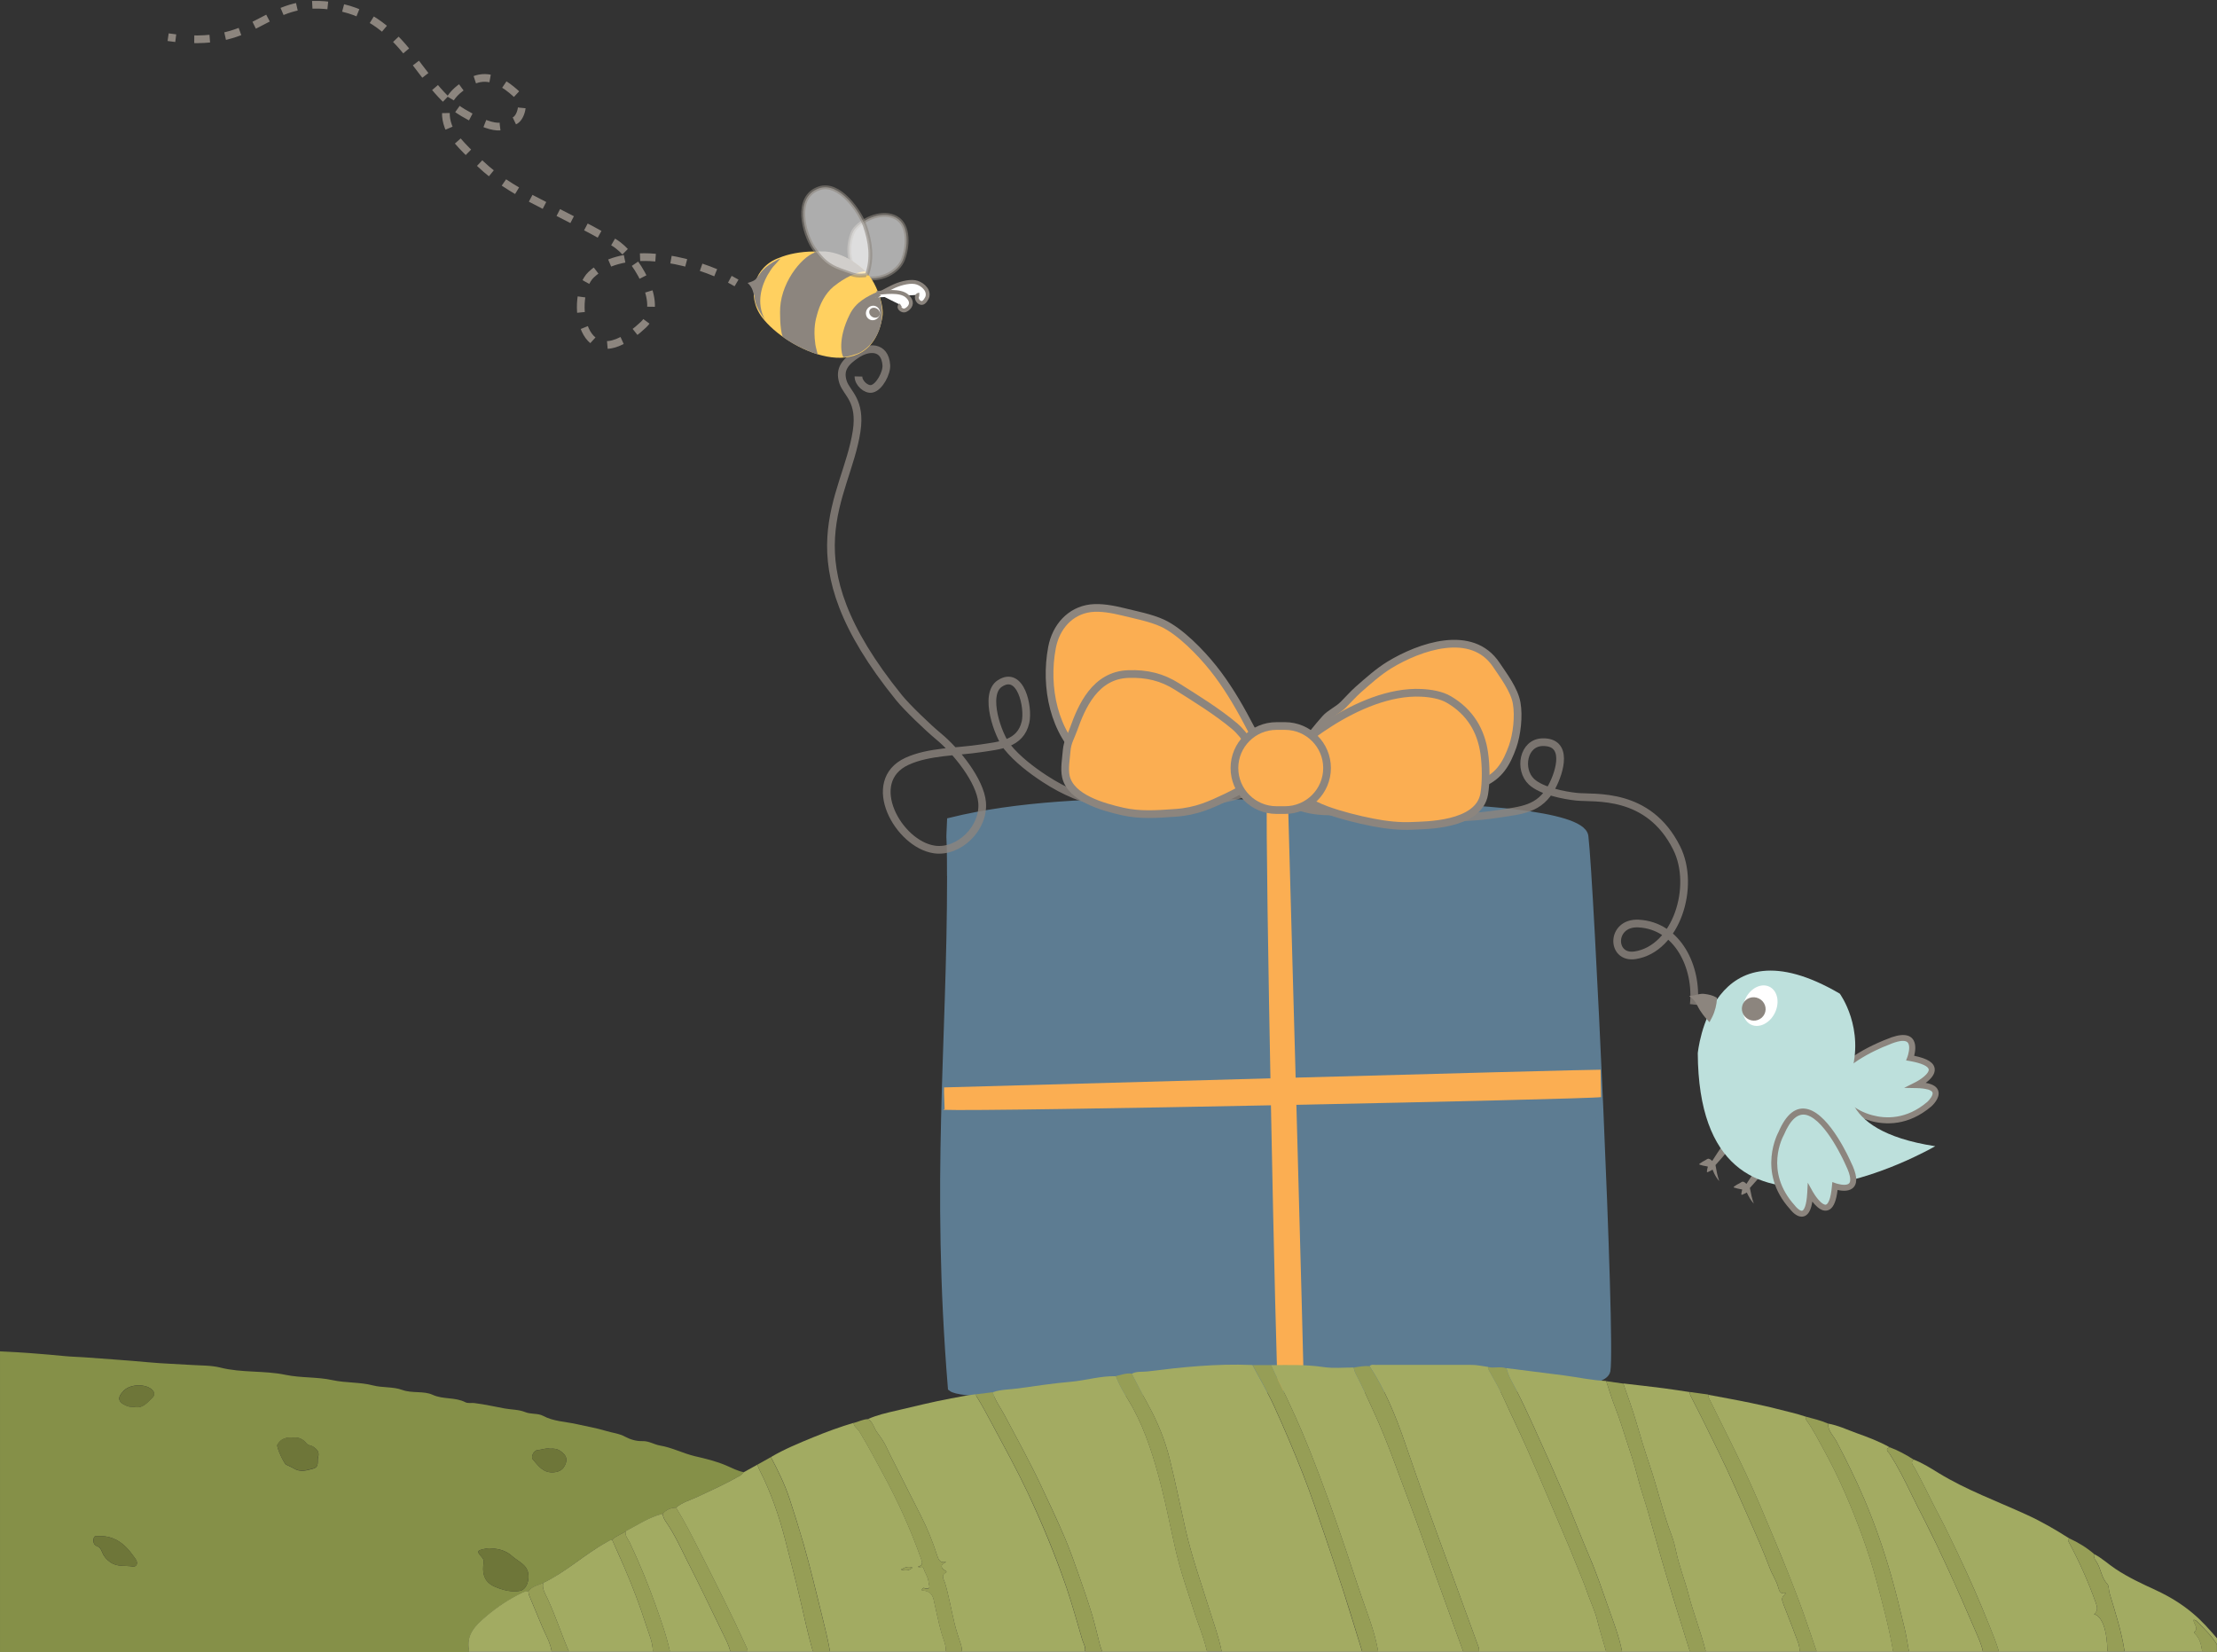 <?xml version="1.0" encoding="UTF-8"?> <svg xmlns="http://www.w3.org/2000/svg" id="uuid-918f8a3c-4772-41b1-bda7-74100fff26eb" viewBox="0 0 288 214.57"><rect x="0" y="0" width="288" height="214.57" fill="#333333" stroke="none"/><path d="m123.53,113.8c0,22.07-2.1,39.46.1,66.47,2,1.65,30.12.11,45.09.11h21.94c7.66,0,17.71-.34,18.04-2.31.65-3.88-2.14-63.46-2.86-69.41-.35-2.92-15.45-3.78-22.91-3.78-17.3,0-42.3-2.4-59.41,1.83-.18,3.86,0,0,0,7.09" style="fill:#5d7c92; stroke:#5d7c92; stroke-miterlimit:10;"></path><path d="m164.58,104.09c-.25,5.17,1.17,75.17,1.44,76.55l3.35-.05c.05-1.42-1.96-73.03-2.05-76.39-.56-.04-2.08.06-2.65.06" style="fill:#fbae52; stroke-width:0px;"></path><path d="m122.52,144.18c5.77.26,83.92-1.36,85.46-1.65l-.06-3.56c-1.59-.05-81.52,2.19-85.28,2.3-.04.6.07,2.21.07,2.82" style="fill:#fbae52; stroke-width:0px;"></path><path d="m165.39,100.65c-2.3,2.28-5.44,3.04-8.24,3.44-4.13.58-9.22,1.42-13.31.47-3.08-.71-5.48-1.66-8.13-3.39-1.7-1.11-3.56-2.53-4.87-4.15-1.16-1.43-3.12-6.82-.95-8.23,2.72-1.77,3.76,3.1,3.33,5.02-.66,2.91-3.44,3.04-5.83,3.41-3.07.47-6.72.38-9.56,1.68-5.66,2.6-1.15,10.79,3.56,11.46,3.19.45,6.49-2.78,6.19-6.12-.25-2.82-3.34-6.67-5.7-8.61-1.32-1.09-4.07-3.73-5.08-4.98-14.81-18.27-6.88-25.76-5.52-34.63.61-4.01-1.28-4.91-1.76-6.37-.57-1.74.38-2.68,1.73-3.59,1.55-1.05,3.71-1.16,3.89,1.38.07.99-.89,2.85-1.87,3.07-.75.17-1.77-.76-1.75-1.6" style="fill:none; opacity:.8; stroke:#8c857e; stroke-miterlimit:10;"></path><path d="m165.5,101.68c1.95.15,4.11,2,6.03,2.56,2.37.69,4.38,1.31,6.84,1.56,5.15.52,11.1.73,16.2-.06,3.01-.47,5.44-.54,7.04-3.55,1.05-1.97,2.18-5.85-1.23-5.77-2.53.06-3.11,3.57-1.43,5.14,1.29,1.2,4.22,1.78,5.89,1.95,2.29.24,9.3-.69,12.97,6.66,2.5,5.01-.05,13.1-5.39,13.93-3.18.5-3.2-4.3.43-4.12,5.14.27,7.69,5.74,7.18,10.52" style="fill:none; opacity:.8; stroke:#8c857e; stroke-miterlimit:10;"></path><path d="m166.14,103.16c-.03-.61-.52-1.17-.76-1.71-.31-.72-.5-1.59-.78-2.39-.63-1.79-1.65-3.53-2.56-5.26-1.25-2.39-2.79-4.94-4.46-7.02-1.58-1.98-4.26-4.76-6.58-5.83-1.53-.7-3.51-1.07-5.15-1.48-1.27-.31-2.85-.61-4.17-.45-2.66.33-4.51,2.41-5.02,5.11-.97,5.14.24,11.13,4.23,14.47,4.03,3.38,9.37,4.39,14.37,4.45,1.99.02,3.95-.07,5.86-.46,2.01-.41,3.81-.45,5.22-2.06,2.02-2.3,3.86-4.95,5.82-7.15.63-.72,1.63-1.12,2.35-1.84.65-.65,1.24-1.33,1.91-1.93,1.31-1.15,2.64-2.35,4.1-3.24,3.89-2.36,10.68-4.77,13.86,0,.94,1.41,2.33,3.22,2.64,4.95.31,1.72.03,4.1-.52,5.67-.78,2.2-1.74,3.79-3.83,4.71-2.65,1.17-5.53,1.7-8.37,2.03-6.1.72-14.82,4.28-19.46-1.83" style="fill:#fbae52; stroke:#8c857e; stroke-miterlimit:10;"></path><path d="m166.03,101.85c.1-.91-1.33-2.23-2.02-2.97-1.33-1.44-2.13-3.28-3.65-4.56-2.23-1.87-4.97-3.56-7.48-5.14-1.92-1.21-3.9-1.7-6.31-1.61-4.3.14-6.07,4.23-7.11,7.17-.35.98-.8,1.67-.89,2.73-.08,1.04-.34,2.41-.1,3.44.64,2.75,4.73,3.92,7.4,4.52,2.22.5,4.42.34,6.84.17,2.73-.19,4.55-1.05,6.62-2.03,1.4-.66,2.83-1.5,4.13-2.28,1.15-.69,2.17-1.04,2.89-2.12.95-1.42,10.07-9.56,18.29-9.16,1.23.06,2.58.28,3.58.87,2.78,1.63,4.18,4.08,4.59,6.96.23,1.58.26,3.72,0,5.3-.69,4.17-7.84,4.07-9.31,4.15-1.69.09-3.49-.12-5.13-.44-1.96-.38-4.17-.94-6-1.6-2.16-.78-5.74-2.75-7-4.59" style="fill:#fbae52; stroke:#8c857e; stroke-miterlimit:10;"></path><path d="m172.39,99.78c0,3.02-2.45,5.46-5.46,5.46h-1.11c-3.02,0-5.46-2.45-5.46-5.46h0c0-3.02,2.45-5.46,5.46-5.46h1.11c3.02,0,5.46,2.45,5.46,5.46h0Z" style="fill:#fbae52; stroke:#8c857e; stroke-miterlimit:10;"></path><path d="m226.45,153.52c.13.04.27.12.42.29.92-1.45,1.92-2.83,2.99-4.17,1.13-1.41,2.32-2.77,3.69-4-.83,1.64-1.83,3.14-2.89,4.6-1.04,1.42-2.14,2.79-3.34,4.09.13.68.26,1.37.51,2.04-.39-.42-.67-.93-.91-1.45-.2.11-.4.22-.64.31l-.08-.06c.02-.22.07-.43.12-.63-.05-.02-.11-.04-.16-.04-.31-.05-.61-.13-.93-.23v-.1c.26-.19.53-.35.81-.48.14-.07.27-.22.42-.16Z" style="fill:#8c857e; stroke-width:0px;"></path><path d="m221.56,150.71c.14-.07.27-.22.43-.17.13.04.27.11.43.29.94-1.5,1.96-2.93,3.06-4.31,1.16-1.45,2.37-2.87,3.76-4.15-.85,1.69-1.88,3.24-2.97,4.75-1.06,1.47-2.19,2.89-3.42,4.24.12.69.24,1.4.49,2.08-.27-.29-.48-.64-.66-1-.08-.16-.14-.33-.21-.49-.2.12-.42.24-.66.34l-.08-.06c.02-.24.07-.45.13-.67-.05-.02-.1-.03-.15-.04-.31-.04-.62-.12-.94-.22l-.02-.1c.27-.19.55-.36.83-.5Z" style="fill:#8c857e; stroke-width:0px;"></path><path d="m240.98,144.33s4.78,3.25,9.66-.9c0,0,2.67-2.39-1.69-2.47,0,0,4.98-2.49-.79-3.51,0,0,1.56-4.04-2.95-2.08,0,0-12.34,4.61-4.23,8.95Z" style="fill:#bde0dc; stroke-width:0px;"></path><path d="m242.98,145.62c1.96.54,4.92.66,7.92-1.89.12-.11,1.13-1.04.91-1.94-.13-.57-.67-.94-1.65-1.11.61-.45,1.24-1.1,1.17-1.81-.08-.8-.88-1.34-2.67-1.71.13-.5.27-1.32-.04-1.94-.46-.92-1.66-1.02-3.56-.2-.27.1-6.99,2.65-7.22,5.94-.09,1.36.9,2.61,2.96,3.71,0,0,.84.57,2.18.94Zm7.41-4.1c.27.08.61.21.66.44.08.36-.42.95-.67,1.18-2.72,2.32-5.42,2.22-7.2,1.73-1.21-.33-1.98-.85-1.99-.86-1.8-.97-2.65-1.97-2.59-3,.16-2.32,4.91-4.59,6.73-5.27,1.26-.55,1.89-.56,2.2-.47.18.05.3.14.38.3.25.5-.02,1.45-.13,1.75l-.17.44.47.08c1.57.28,2.43.69,2.47,1.11.05.51-1.03,1.3-1.78,1.67l-1.41.71,1.58.03c.6.01,1.09.07,1.45.17Z" style="fill:#8c857e; stroke-width:0px;"></path><path d="m251.41,148.9s-30.69,17.9-30.86-12.07c0,0,1.63-17.59,18.45-7.74,0,0,3.32,4.51,1.42,10.53,0,0-2.78,7.18,10.99,9.29Z" style="fill:#bde0dc; stroke-width:0px;"></path><path d="m219.9,129.34c.52-.09,1.04-.31,1.55-.21.51.06,1.02.17,1.53.46l.05.03v.05c0,.45-.07.86-.17,1.26-.11.4-.23.78-.41,1.14l-.38.73-.54-.6c-.17-.19-.32-.41-.47-.62-.15-.21-.3-.42-.42-.66-.24-.47-.47-.95-.89-1.27l-.31-.24.45-.08Z" style="fill:#8c857e; stroke-width:0px;"></path><path d="m226.74,129.74c-.65,1.36-.32,2.88.74,3.38,1.06.5,2.45-.2,3.1-1.56.65-1.37.32-2.88-.74-3.38-1.06-.5-2.45.2-3.1,1.56Z" style="fill:#fff; stroke-width:0px;"></path><path d="m226.42,130.41c-.36.76-.02,1.66.75,2.03.77.37,1.69.05,2.05-.71.36-.75.02-1.66-.75-2.02-.77-.37-1.69-.05-2.05.7Z" style="fill:#8c857e; stroke-width:0px;"></path><path d="m231.4,147.23s-2.82,4.9,1.43,9.59c0,0,2.07,2.84,2.32-1.83,0,0,2.71,4.84,3.22-.9,0,0,3.89,1.41,1.72-2.97,0,0-5.25-12.03-8.69-3.89Z" style="fill:#bde0dc; stroke-width:0px;"></path><path d="m233.76,158.02c.32.09.62.04.88-.15.39-.28.65-.85.79-1.77.37.48.88.99,1.4,1.14.32.09.63.04.9-.14.5-.35.82-1.15.98-2.51.64.15,1.6.23,2.12-.39.51-.62.38-1.68-.4-3.25-.1-.23-2.66-6.04-5.53-6.84-1.55-.43-2.85.57-3.87,2.97,0,0-2.89,5.16,1.5,10,.03.05.57.76,1.21.94Zm1.08-4.39l-.07,1.34c-.1,1.75-.44,2.17-.58,2.28-.05.03-.11.06-.22.03-.33-.09-.71-.53-.82-.68-4.03-4.44-1.52-8.97-1.41-9.17.86-2.03,1.85-2.87,2.96-2.57,2.51.7,5.01,6.36,5.03,6.42.85,1.71.63,2.27.5,2.43-.25.3-.95.24-1.53.08-.12-.03-.19-.06-.2-.06l-.47-.17-.05.5c-.16,1.85-.54,2.29-.7,2.4-.05.04-.12.07-.25.03-.52-.14-1.23-1.12-1.55-1.69l-.65-1.17Z" style="fill:#8c857e; stroke-width:0px;"></path><g id="uuid-5fdb2d44-31b5-4728-b9ea-d51910be0f0e"><path d="m111.91,36.06c.29-.24-1.61-.68-1.58-3.7,0-.69.26-2.04.7-2.58,1.15-1.4,3.69-2.47,5.42-1.47,1.72.99,1.49,3.81.85,5.43-.61,1.54-2.76,2.88-5.39,2.31" style="fill:#fff; opacity:.6; stroke:#8c857e; stroke-miterlimit:10; stroke-width:.5px;"></path><path d="m101.21,33.5c2.34-1,6.52-1.26,9.02.18,1.26.72,2.24,1.41,3.02,2.62.74,1.14,1.62,3.43,1.38,4.85-1.59,9.44-12.45,4.32-15.64.07-2.1-2.8-1.01-6.59,2.22-7.72" style="fill:#ffd060; stroke-width:0px;"></path><path d="m112.41,35.25c-1.73.13-3.62,1.56-4.14,1.99-1.1.92-1.79,2.32-2.14,3.68-.12.45-.52,1.65-.21,3.82.06.42.21.87.3,1.28-.47-.06-3.13-1.14-4.55-2.28-.38-1.03-.35-3.3-.32-3.79.24-3.64,3.15-6.97,4.83-7.23,2.85-.45,5.74,1.95,6.23,2.53" style="fill:#8c857e; stroke-width:0px;"></path><path d="m112.6,35.76c.81-2.2.46-4.38-.23-6.39-.63-1.85-3.34-5.82-5.97-4.9-3.31,1.15-1.92,5.95-.71,7.75,1.71,2.55,2.89,2.62,4.92,3.4.93.34,1.89.08,2,.14" style="fill:#fff; opacity:.6; stroke:#8c857e; stroke-miterlimit:10; stroke-width:.5px;"></path><path d="m113.96,37.92c-1.31.6-2.76,1.29-3.57,2.92-1.62,3.25-1.05,5.31-.83,5.55.07.07,1.7-.3,2.29-.66,3.22-1.96,3.15-6.01,2.11-7.81" style="fill:#8c857e; stroke-width:0px;"></path><path d="m114.18,41.12c-.27.45-.83.62-1.26.36-.43-.25-.56-.82-.3-1.28.27-.45.83-.62,1.26-.36.43.25.56.82.3,1.28Z" style="fill:#fff; stroke-width:0px;"></path><path d="m114.24,41c-.17.29-.59.37-.94.16-.34-.2-.48-.6-.31-.9.17-.29.59-.37.93-.16.34.2.48.6.31.9Z" style="fill:#8c857e; stroke-width:0px;"></path><path d="m113.73,38.66c.48-.55,1.48-1.01,2.13-1.34.85-.43,2.1-.81,3-.67.72.11,1.82.86,1.63,1.83-.06.31-.44.9-.75.88-.7-.05-.86-1.1-.32-1.07" style="fill:#fff; stroke:#8c857e; stroke-miterlimit:10; stroke-width:.5px;"></path><path d="m113.88,38.07c1.02-.09,3.03-.41,3.94.38.55.47.71,1.07.21,1.57-.24.23-.53.41-.85.26-.28-.13-.48-.44-.19-.66" style="fill:#fff; stroke:#8c857e; stroke-miterlimit:10; stroke-width:.5px;"></path><path d="m99.68,35.79c-.65,1.18-1.54,3.51-.3,5.74.52.72-.97-1.17-1.24-2.23-.11-.42-.52-2.12.59-3.75.85-1.25,2.71-2.02,2.65-1.95-.82.97-.94.88-1.7,2.19" style="fill:#8c857e; stroke-width:0px;"></path><path d="m98.52,35.79c-.34.69-.8.77-1.4.97.65.55.76,1.32.83,1.62.27-.37.57-2.27.64-2.7" style="fill:#8c857e; stroke-width:0px;"></path><path d="m95.68,36.76c-.27-.16-.57-.32-.87-.48" style="fill:none; stroke:#8c857e; stroke-miterlimit:10;"></path><path d="m92.97,35.43c-5.04-2.1-12.36-3.35-16.18.26-2.85,2.7-1.45,14.27,6.82,6.47,2.85-2.69-1.24-9.12-3.84-10.65-3.57-2.1-7.08-3.78-10.66-5.66-2.5-1.31-4.79-2.75-6.66-4.53-1.51-1.43-3.66-3.4-4.21-4.89-.94-2.57.28-4.4,2.78-5.77,1.66-.91,3.57-.89,6.42,1.89.75.73.25,2.86-.67,3.17-1.19.41-1.56,1.88-6.61-1.08-5.66-3.32-7.51-12.2-16.4-13.77-9.08-1.6-9.61,4.92-19.91,4.18" style="fill:none; stroke:#8c857e; stroke-dasharray:0 0 2.02 2.02; stroke-miterlimit:10;"></path><path d="m22.83,4.96c-.32-.04-.65-.08-.99-.13" style="fill:none; stroke:#8c857e; stroke-miterlimit:10;"></path></g><g id="uuid-c9ef2272-a37b-4292-8c5c-b22546356f41"><path d="m0,175.56c2.83.12,5.65.35,8.46.62.81.08,1.64.09,2.45.15,2.79.21,5.59.39,8.38.65,1.82.17,3.65.22,5.47.34,1.29.09,2.63.04,3.87.35,2.79.7,5.68.36,8.46.94,2.03.42,4.12.25,6.11.69,1.75.38,3.55.24,5.23.68,1.28.33,2.61.15,3.82.59,1.3.47,2.78.1,3.94.63,1.4.64,2.93.28,4.26.97.32.17.79.06,1.18.11,1.32.16,2.63.46,3.93.7.89.16,1.83.13,2.66.47.77.31,1.65.13,2.31.48,1.38.74,2.9.75,4.35,1.08,1.29.29,2.6.51,3.86.89.82.25,1.68.32,2.49.76.63.34,1.44.59,2.24.56.82-.03,1.51.45,2.29.58,1.55.26,2.96,1.01,4.51,1.38,1.39.32,2.81.66,4.12,1.23.74.32,1.44.7,2.24.85-.15.15-.28.33-.45.43-1.79,1.02-3.67,1.88-5.54,2.76-.95.45-2,.69-2.81,1.42-.7.01-1.29.26-1.75.8-1.75.42-3.22,1.45-4.8,2.26-.56.42-1.27.6-1.76,1.12-.28.02-.49.18-.72.31-2.87,1.57-5.27,3.88-8.24,5.29-.66.34-1.47.4-1.92,1.11-.36-.04-.67.11-.98.26-1.57.78-3.02,1.73-4.37,2.87-1.47,1.24-2.81,2.44-2.33,4.62,0,.03,0,.05,0,.08-.32,0-.64.02-.96.02-20,0-40,0-60,0v-39.04Zm63.88,25.6c-.47-.07-.9.05-1.34.16-.43.1-.54.27-.23.65.24.3.59.56.52,1.02-.39,2.52.98,3.08,2.63,3.56.67.19,1.44.25,2.11.12,1.05-.21,1.43-2.14.72-3.06-.48-.63-1.2-.94-1.76-1.45-.76-.69-1.67-.94-2.65-1Zm-25.8-14.39c-.87-.07-1.61.13-2.05.94-.14.27.84,2.42,1.14,2.57.33.17.68.3.99.49.84.52,1.67.27,2.52.03.86-.24.49-.98.65-1.5.19-.65-.13-1-.63-1.34-.29-.2-.66-.15-.9-.45-.43-.54-1.01-.83-1.71-.73Zm-24.82,12.79c-.11,0-.22-.02-.32,0-.28.05-.68-.17-.78.32-.08.43,0,.82.45.99.4.15.52.45.67.81.22.54.57.95,1.09,1.3.9.61,1.9.37,2.84.53.58.1.77-.49.38-1-.3-.4-.58-.82-.92-1.2-.91-1.03-2.01-1.68-3.42-1.75Zm58.2-11.35c-.55-.12-1.08.14-1.63.18-.48.03-.91.86-.61,1.21.72.85,1.38,1.81,2.76,1.67.76-.08,1.2-.38,1.48-1.07.32-.79-.04-1.24-.63-1.67-.42-.31-.86-.36-1.37-.32Zm-53.99-5.42c1.11.21,1.69-.63,2.34-1.24.34-.31.26-.74-.1-1.05-.87-.75-2.75-.68-3.57.11-.97.94-.87,1.55.39,2.06.28.11.62.08.94.11Z" style="fill:#859048; stroke-width:0px;"></path><path d="m272.03,201.89c1,.51,1.82,1.29,2.75,1.91,1.68,1.13,3.5,1.96,5.33,2.81,1.74.81,3.37,1.8,4.84,3.06,1.13.96,2.1,2.05,3.05,3.17v.8c-.64-1.07-1.52-1.92-2.39-2.79-.18-.18-.34-.42-.65-.41l-.07-.04.07.04c-.03.54.74,1.04.07,1.61-.01.01.05.15.1.19.67.63.82,1.47.96,2.32-3.36,0-6.72,0-10.09,0-.38-2.57-1.19-5.03-1.93-7.51-.13-.43-.13-1.08-.29-1.25-.85-.86-.84-2.11-1.51-3.02-.19-.25-.32-.56-.23-.9Z" style="fill:#a2ab62; stroke-width:0px;"></path><path d="m288,214.6c-.64-.01-1.28-.02-1.92-.03-.14-.85-.28-1.69-.96-2.32-.05-.05-.11-.18-.1-.19.67-.57-.1-1.08-.07-1.61h0c.31,0,.46.23.65.41.87.87,1.75,1.72,2.39,2.79v.96Z" style="fill:#969e56; stroke-width:0px;"></path><path d="m176.96,214.57c-6.08,0-12.16,0-18.25,0-.37-1.82-.99-3.56-1.55-5.32-1.11-3.53-2.35-7.02-3.17-10.64-.68-3.01-1.29-6.04-2.03-9.03-.63-2.55-1.63-4.96-2.91-7.26-.71-1.27-1.36-2.57-2.03-3.85.63-.35,1.36-.22,2.03-.3,4.48-.56,8.97-1.03,13.5-.84.05,0,.11.01.16.02.95,1.8,1.99,3.55,2.83,5.4,1.32,2.89,2.56,5.82,3.72,8.77,1.03,2.61,1.92,5.28,2.83,7.93.89,2.58,1.75,5.17,2.58,7.77.78,2.44,1.52,4.9,2.28,7.35Z" style="fill:#a3ab62; stroke-width:0px;"></path><path d="m208.64,214.57c-5.5,0-10.99,0-16.49,0-.02-.18,0-.38-.06-.55-1.08-2.99-2.18-5.98-3.27-8.96-1.08-2.96-2.18-5.91-3.24-8.87-1.07-2.96-2.09-5.94-3.12-8.91-1.18-3.41-2.55-6.75-4.54-9.8.23-.26.55-.16.83-.16,4.15,0,8.3-.02,12.46,0,.7,0,1.4.17,2.09.26-.01.17.06.3.13.45.62,1.13,1.29,2.25,1.82,3.42,1.03,2.29,2.14,4.54,3.16,6.84,1.53,3.47,3,6.96,4.49,10.45.74,1.73,1.47,3.46,2.16,5.21.38.95.79,1.91,1.11,2.86.42,1.24,1.02,2.42,1.33,3.71.33,1.36.77,2.69,1.15,4.04Z" style="fill:#a3ab62; stroke-width:0px;"></path><path d="m156.8,214.57c-4.54,0-9.07,0-13.61,0-.1-.3-.23-.6-.31-.9-.34-1.31-.63-2.63-1.02-3.92-.53-1.72-1.11-3.42-1.71-5.11-.58-1.65-1.16-3.3-1.84-4.9-.95-2.24-2-4.45-3.04-6.66-1.46-3.13-3.14-6.14-4.75-9.19-.53-1-1.24-1.92-1.56-3.02,1.08-.38,2.22-.34,3.34-.5,2.24-.31,4.48-.66,6.73-.85,1.99-.17,3.92-.79,5.94-.73.52,1.48,1.46,2.75,2.2,4.11,1.75,3.22,2.79,6.69,3.69,10.2.72,2.81,1.26,5.67,1.92,8.5.46,1.97,1.08,3.9,1.72,5.83.36,1.08.68,2.17,1.07,3.24.47,1.29.93,2.58,1.25,3.92Z" style="fill:#a3ab62; stroke-width:0px;"></path><path d="m140.96,214.57c-5.34,0-10.67,0-16.01,0,.02-.32-.03-.63-.13-.94-.29-.9-.6-1.79-.82-2.71-.43-1.77-.73-3.56-1.25-5.31-.12-.39-.59-.95.14-1.32.11-.06.05-.16-.07-.23-.6-.37-.77-.76.11-1.14-.81.17-1.01-.28-1.19-.84-.58-1.8-1.28-3.54-2.14-5.22-1.14-2.21-2.23-4.43-3.35-6.65-.37-.74-.76-1.46-1.1-2.21-.28-.62-.75-1.3-1.2-1.9-.43-.57-.53-1.35-1.19-1.75,1.15-.51,2.37-.79,3.59-1.07,2.4-.56,4.79-1.16,7.21-1.61,1.03-.19,2.08-.4,3.13-.53.83,1.32,1.57,2.71,2.3,4.08,1.54,2.87,3.11,5.73,4.5,8.68,1.89,4.02,3.58,8.11,5.03,12.3.77,2.25,1.4,4.56,2.07,6.84.15.5.48.96.35,1.52Z" style="fill:#a2ab62; stroke-width:0px;"></path><path d="m122.88,214.57c-5.02,0-10.03,0-15.05,0-.27-1.59-.67-3.15-1.05-4.71-.76-3.08-1.5-6.16-2.37-9.22-.57-1.98-1.19-3.95-1.83-5.91-.61-1.88-1.51-3.68-2.43-5.44,1.75-1.03,3.63-1.8,5.5-2.57,1.71-.7,3.45-1.34,5.23-1.87.06.49.51.72.75,1.1,1.1,1.81,2.09,3.68,3.1,5.55,1.9,3.51,3.55,7.12,4.88,10.88.19.53.4.94-.37,1.17.29.17.62-.2.75.23.17.58.58,1.08.63,1.7.03.41.46,1.15-.59.82-.14-.04-.29.11-.27.31.89.04,1.34.41,1.52,1.16.33,1.42.6,2.84.99,4.25.23.83.64,1.63.62,2.53Zm-5.85-10.66c.66.19,1.08.14,1.5-.25-.53-.21-.94-.06-1.5.25Z" style="fill:#a2ab62; stroke-width:0px;"></path><path d="m190.08,214.57c-3.68,0-7.36,0-11.05,0-.31-1.83-.89-3.6-1.52-5.33-.92-2.56-1.75-5.14-2.62-7.72-1.48-4.41-3.04-8.79-4.76-13.11-1.2-3.01-2.53-5.95-3.97-8.84-.37-.73-.7-1.48-1.05-2.22,2.28-.02,4.54-.09,6.82.25,1.28.19,2.6.05,3.91.06.08.25.13.52.25.75.87,1.66,1.63,3.38,2.41,5.08,1.76,3.83,3.11,7.82,4.61,11.75,1.13,2.97,2.15,5.98,3.22,8.96,1.25,3.46,2.5,6.91,3.75,10.36Z" style="fill:#a3ab62; stroke-width:0px;"></path><path d="m219.52,214.57c-2.93,0-5.87,0-8.8,0-.38-1.97-1.12-3.85-1.78-5.73-.78-2.22-1.53-4.46-2.47-6.63-1.06-2.47-2-4.99-3.06-7.46-1.37-3.19-2.78-6.37-4.22-9.53-.72-1.59-1.46-3.17-2.26-4.73-.46-.89-1.02-1.75-1.23-2.75,2.5.33,5,.62,7.5.95,1.82.24,3.61.64,5.45.72.38,1.13.71,2.27,1.15,3.37.57,1.45,1.03,2.95,1.51,4.42.49,1.49,1,2.98,1.38,4.51.39,1.59.95,3.13,1.4,4.71.82,2.82,1.59,5.65,2.44,8.46.97,3.24,2,6.46,3,9.68Z" style="fill:#a3ab62; stroke-width:0px;"></path><path d="m233.76,214.57c-4.06,0-8.11,0-12.17,0-.61-2.52-1.59-4.92-2.24-7.43-.49-1.88-1.22-3.69-1.62-5.6-.14-.67-.31-1.35-.55-1.99-1.14-3.01-1.85-6.15-2.88-9.2-.63-1.86-1.21-3.76-1.76-5.66-.48-1.67-1.11-3.31-1.67-4.96,1.74.2,3.49.4,5.23.62,1.14.15,2.28.33,3.42.5-.03.25.08.47.19.68,1.26,2.41,2.44,4.86,3.64,7.3,1.38,2.8,2.6,5.68,3.88,8.53.94,2.11,1.87,4.23,2.68,6.39.32.85.85,1.58,1.08,2.45.14.52.29.94,1.01.77-.6.66-.61.66-.31,1.48.49,1.3,1.03,2.59,1.5,3.9.26.72.63,1.42.58,2.22Z" style="fill:#a3ab62; stroke-width:0px;"></path><path d="m245.92,214.57c-3.31,0-6.62,0-9.93,0-.77-2.23-1.5-4.47-2.33-6.67-1-2.64-2.05-5.27-3.14-7.87-1.2-2.87-2.4-5.74-3.71-8.56-1.47-3.16-3.06-6.26-4.59-9.38-.14-.28-.33-.55-.31-.89,1.89.36,3.79.69,5.67,1.09,1.09.24,2.19.46,3.28.75,1.23.33,2.49.58,3.7,1,.03.15.01.34.1.46.91,1.25,1.59,2.63,2.33,3.97,1.96,3.56,3.55,7.3,4.94,11.11.71,1.96,1.35,3.95,1.89,5.97.8,2.99,1.6,5.97,2.12,9.03Z" style="fill:#a3ab62; stroke-width:0px;"></path><path d="m273.76,214.57c-4.7,0-9.39,0-14.09,0-.34-1.17-.81-2.29-1.26-3.42-1.25-3.15-2.62-6.26-4.08-9.32-.8-1.68-1.59-3.35-2.46-4.99-1.08-2.03-2.03-4.12-3.15-6.13-.17-.31-.61-.67-.15-1.1,1.17.44,2.21,1.11,3.27,1.76,3.6,2.2,7.55,3.64,11.36,5.38,1.96.89,3.81,1.96,5.62,3.12-.28.21-.11.39,0,.61,1.33,2.48,2.47,5.04,3.41,7.69.2.56.37,1.07-.2,1.54,1.06.24,1.71,2.17,1.73,4.87Z" style="fill:#a2ab62; stroke-width:0px;"></path><path d="m105.6,214.57c-2.83,0-5.66,0-8.49,0,.03-.25-.09-.46-.19-.68-1.94-4.27-4.05-8.45-6.17-12.63-.92-1.82-1.85-3.65-2.93-5.39.81-.72,1.86-.97,2.81-1.42,1.87-.88,3.75-1.73,5.54-2.76.18-.1.3-.29.45-.43.59-.33,1.18-.66,1.77-.98.08.22.15.45.26.66,1.49,2.92,2.56,6,3.37,9.17.67,2.63,1.37,5.26,1.98,7.91.5,2.19.98,4.39,1.6,6.55Z" style="fill:#a2ab62; stroke-width:0px;"></path><path d="m257.6,214.57c-3.2,0-6.4,0-9.61,0-.19-1.01-.33-2.03-.57-3.03-.55-2.28-1.1-4.57-1.74-6.83-.98-3.41-2.14-6.76-3.53-10.02-1.07-2.5-2.28-4.95-3.54-7.36-.4-.78-1.15-1.41-1.15-2.39,1.28.22,2.45.78,3.66,1.22,1.48.53,2.97,1.08,4.35,1.86-.7.28-.12.65,0,.85,1.07,1.68,1.97,3.46,2.83,5.25.58,1.21,1.2,2.4,1.81,3.59.97,1.91,1.9,3.84,2.79,5.78,1.29,2.8,2.54,5.63,3.75,8.47.36.85.76,1.69.94,2.61Z" style="fill:#a3ab62; stroke-width:0px;"></path><path d="m190.08,214.57c-1.25-3.45-2.51-6.91-3.75-10.36-1.08-2.99-2.09-6-3.22-8.96-1.5-3.93-2.85-7.91-4.61-11.75-.78-1.71-1.54-3.42-2.41-5.08-.12-.23-.17-.5-.25-.75.69-.11,1.37-.25,2.08-.19,1.98,3.05,3.36,6.39,4.54,9.8,1.03,2.98,2.06,5.95,3.12,8.91,1.06,2.96,2.16,5.91,3.24,8.87,1.09,2.99,2.19,5.97,3.27,8.96.06.17.04.37.06.55h-2.07Z" style="fill:#969e56; stroke-width:0px;"></path><path d="m165.12,177.35c.35.74.69,1.49,1.05,2.22,1.44,2.89,2.77,5.84,3.97,8.84,1.72,4.32,3.28,8.7,4.76,13.11.86,2.58,1.69,5.16,2.62,7.72.63,1.73,1.21,3.5,1.52,5.33-.69,0-1.38,0-2.07,0-.76-2.45-1.49-4.91-2.28-7.35-.84-2.6-1.7-5.19-2.58-7.77-.91-2.65-1.81-5.32-2.83-7.93-1.16-2.95-2.4-5.88-3.72-8.77-.84-1.85-1.88-3.6-2.83-5.4.8,0,1.6,0,2.39,0Z" style="fill:#969e56; stroke-width:0px;"></path><path d="m195.7,177.75c.22,1,.78,1.86,1.23,2.75.8,1.56,1.53,3.14,2.26,4.73,1.44,3.16,2.85,6.34,4.22,9.53,1.06,2.47,2,4.99,3.06,7.46.93,2.17,1.69,4.41,2.47,6.63.66,1.88,1.4,3.76,1.78,5.73-.69,0-1.38,0-2.07,0-.39-1.35-.83-2.68-1.15-4.04-.31-1.29-.91-2.46-1.33-3.71-.32-.95-.74-1.91-1.11-2.86-.69-1.75-1.42-3.48-2.16-5.21-1.49-3.48-2.96-6.98-4.49-10.45-1.01-2.3-2.12-4.55-3.16-6.84-.53-1.17-1.2-2.29-1.82-3.42-.08-.15-.15-.28-.13-.45.79.18,1.62-.12,2.4.17Z" style="fill:#969e56; stroke-width:0px;"></path><path d="m156.8,214.57c-.32-1.34-.78-2.63-1.25-3.92-.39-1.07-.71-2.16-1.07-3.24-.63-1.92-1.26-3.85-1.72-5.83-.66-2.83-1.2-5.68-1.92-8.5-.9-3.51-1.94-6.97-3.69-10.2-.74-1.36-1.68-2.63-2.2-4.11.69-.15,1.35-.41,2.07-.32.67,1.28,1.32,2.58,2.03,3.85,1.28,2.3,2.28,4.72,2.91,7.26.74,2.99,1.35,6.02,2.03,9.03.82,3.62,2.05,7.11,3.17,10.64.56,1.76,1.18,3.51,1.55,5.32h-1.91Z" style="fill:#969e56; stroke-width:0px;"></path><path d="m210.88,179.74c.56,1.65,1.19,3.28,1.67,4.96.55,1.9,1.13,3.8,1.76,5.66,1.03,3.05,1.73,6.19,2.88,9.2.24.64.41,1.31.55,1.99.4,1.91,1.13,3.72,1.62,5.6.65,2.5,1.63,4.91,2.24,7.43-.69,0-1.38,0-2.07,0-1-3.23-2.03-6.45-3-9.68-.84-2.81-1.62-5.64-2.44-8.46-.46-1.57-1.01-3.12-1.4-4.71-.38-1.53-.89-3.02-1.38-4.51-.48-1.47-.94-2.97-1.51-4.42-.43-1.1-.77-2.25-1.15-3.37.74.11,1.49.21,2.23.32Z" style="fill:#969e56; stroke-width:0px;"></path><path d="m140.96,214.57c.14-.56-.2-1.02-.35-1.52-.68-2.29-1.3-4.59-2.07-6.84-1.44-4.19-3.13-8.29-5.03-12.3-1.39-2.95-2.96-5.81-4.5-8.68-.74-1.37-1.47-2.76-2.3-4.08.75-.09,1.5-.18,2.25-.28.33,1.11,1.03,2.02,1.56,3.02,1.62,3.05,3.29,6.06,4.75,9.19,1.03,2.21,2.08,4.42,3.04,6.66.68,1.6,1.26,3.26,1.84,4.9.6,1.69,1.19,3.39,1.71,5.11.39,1.29.68,2.61,1.02,3.92.08.31.2.6.31.9-.74,0-1.49,0-2.23,0Z" style="fill:#969e56; stroke-width:0px;"></path><path d="m221.92,181.19c-.02.34.17.61.31.89,1.54,3.13,3.12,6.23,4.59,9.38,1.31,2.82,2.51,5.69,3.71,8.56,1.09,2.61,2.15,5.23,3.14,7.87.83,2.2,1.56,4.45,2.33,6.67-.74,0-1.49,0-2.23,0,.04-.8-.32-1.5-.58-2.22-.47-1.31-1.01-2.6-1.5-3.9-.31-.82-.29-.82.31-1.48-.73.18-.88-.24-1.01-.77-.23-.87-.76-1.6-1.08-2.45-.81-2.16-1.74-4.28-2.68-6.39-1.27-2.85-2.49-5.72-3.88-8.53-1.2-2.44-2.38-4.89-3.64-7.3-.11-.21-.22-.43-.19-.68l2.39.33Z" style="fill:#969e56; stroke-width:0px;"></path><path d="m122.88,214.57c.02-.89-.39-1.7-.62-2.53-.39-1.41-.66-2.83-.99-4.25-.18-.76-.63-1.12-1.52-1.16-.02-.2.13-.35.27-.31,1.05.33.62-.41.59-.82-.05-.62-.45-1.12-.63-1.7-.13-.43-.46-.05-.75-.23.77-.23.56-.64.37-1.17-1.33-3.76-2.98-7.37-4.88-10.88-1.01-1.86-2-3.74-3.1-5.55-.23-.38-.69-.61-.75-1.1.64-.16,1.23-.49,1.9-.51.67.4.77,1.19,1.19,1.75.45.6.92,1.27,1.2,1.9.34.75.73,1.48,1.1,2.21,1.11,2.22,2.21,4.44,3.35,6.65.86,1.68,1.57,3.42,2.14,5.22.18.56.38,1.01,1.19.84-.88.38-.72.76-.11,1.14.11.07.18.18.07.23-.73.37-.26.93-.14,1.32.52,1.75.82,3.54,1.25,5.31.22.92.53,1.81.82,2.71.1.31.14.62.13.94-.69,0-1.38,0-2.07,0Z" style="fill:#969e56; stroke-width:0px;"></path><path d="m237.46,184.94c0,.98.74,1.61,1.15,2.39,1.26,2.42,2.47,4.87,3.54,7.36,1.39,3.26,2.55,6.61,3.53,10.02.65,2.26,1.19,4.55,1.74,6.83.24,1,.39,2.02.57,3.03-.69,0-1.38,0-2.07,0-.52-3.05-1.32-6.04-2.12-9.03-.54-2.02-1.18-4.01-1.89-5.97-1.39-3.81-2.98-7.55-4.94-11.11-.74-1.34-1.42-2.73-2.33-3.97-.08-.11-.07-.3-.1-.46.98.27,1.97.49,2.9.9Z" style="fill:#969e56; stroke-width:0px;"></path><path d="m257.6,214.57c-.18-.92-.58-1.76-.94-2.61-1.21-2.84-2.46-5.66-3.75-8.47-.9-1.94-1.82-3.87-2.79-5.78-.61-1.19-1.23-2.38-1.81-3.59-.86-1.79-1.76-3.57-2.83-5.25-.13-.2-.71-.57,0-.85,1.1.4,2.11.97,3.1,1.59-.46.43-.02.79.15,1.1,1.12,2.01,2.07,4.1,3.15,6.13.87,1.64,1.67,3.31,2.46,4.99,1.45,3.07,2.82,6.17,4.08,9.32.45,1.13.92,2.25,1.26,3.42-.69,0-1.38,0-2.07,0Z" style="fill:#969e56; stroke-width:0px;"></path><path d="m105.6,214.57c-.62-2.16-1.09-4.36-1.6-6.55-.61-2.65-1.31-5.27-1.98-7.91-.81-3.17-1.88-6.25-3.37-9.17-.11-.21-.17-.44-.26-.66.58-.33,1.17-.66,1.75-.98.92,1.77,1.82,3.56,2.43,5.44.64,1.96,1.26,3.92,1.83,5.91.87,3.05,1.61,6.14,2.37,9.22.39,1.56.78,3.12,1.05,4.71-.74,0-1.49,0-2.23,0Z" style="fill:#969e56; stroke-width:0px;"></path><path d="m273.76,214.57c-.02-2.7-.67-4.63-1.73-4.87.57-.47.4-.98.2-1.54-.94-2.65-2.08-5.21-3.41-7.69-.12-.22-.29-.4,0-.61,1.16.53,2.24,1.19,3.21,2.02-.09.34.05.64.23.9.67.92.66,2.16,1.51,3.02.17.17.17.83.29,1.25.74,2.48,1.55,4.94,1.93,7.51-.74,0-1.49,0-2.23,0Z" style="fill:#969e56; stroke-width:0px;"></path><path d="m84.8,214.57c-3.63,0-7.26,0-10.89,0-.98-2.28-1.74-4.65-2.79-6.9-.29-.63-.73-1.26-.56-2.03,2.97-1.41,5.37-3.71,8.24-5.29.23-.13.44-.3.72-.31.54,1.21,1.08,2.42,1.61,3.64,1.06,2.46,2.01,4.96,2.82,7.51.35,1.1.86,2.18.86,3.38Z" style="fill:#a2ab62; stroke-width:0px;"></path><path d="m94.88,214.57c-2.62,0-5.23,0-7.85,0-.45-2.08-1.17-4.07-1.88-6.07-.97-2.73-2.08-5.42-3.32-8.05-.22-.48-.68-.91-.56-1.53,1.57-.81,3.04-1.83,4.8-2.26.05.44.27.82.51,1.16,1.09,1.58,1.86,3.33,2.72,5.02,1.54,3.02,3.01,6.06,4.48,9.12.41.85.88,1.67,1.09,2.61Z" style="fill:#a2ab62; stroke-width:0px;"></path><path d="m71.68,214.57c-3.58,0-7.15,0-10.73,0,0-.03,0-.05,0-.08-.48-2.18.86-3.38,2.33-4.62,1.35-1.14,2.8-2.09,4.37-2.87.31-.16.62-.3.98-.26.04.18.04.37.11.54.55,1.34,1.12,2.67,1.67,4.01.45,1.08,1.08,2.09,1.26,3.28Z" style="fill:#a2ab62; stroke-width:0px;"></path><path d="m94.88,214.57c-.21-.93-.69-1.76-1.09-2.61-1.47-3.05-2.95-6.1-4.48-9.12-.86-1.7-1.63-3.45-2.72-5.02-.23-.34-.46-.72-.51-1.16.46-.54,1.05-.78,1.75-.8,1.09,1.74,2.01,3.56,2.93,5.39,2.12,4.18,4.23,8.36,6.17,12.63.1.22.22.43.19.68-.74,0-1.49,0-2.23,0Z" style="fill:#969e56; stroke-width:0px;"></path><path d="m81.28,198.92c-.12.62.34,1.05.56,1.53,1.23,2.63,2.35,5.32,3.32,8.05.71,1.99,1.43,3.99,1.88,6.07-.74,0-1.49,0-2.23,0,0-1.2-.51-2.27-.86-3.38-.81-2.55-1.76-5.05-2.82-7.51-.52-1.22-1.07-2.43-1.61-3.64.5-.52,1.21-.69,1.76-1.12Z" style="fill:#969e56; stroke-width:0px;"></path><path d="m63.88,201.16c.98.06,1.89.32,2.65,1,.56.51,1.28.82,1.76,1.45.71.92.33,2.85-.72,3.06-.67.14-1.45.08-2.11-.12-1.65-.48-3.03-1.04-2.63-3.56.07-.46-.28-.73-.52-1.02-.31-.38-.2-.55.23-.65.44-.11.87-.23,1.34-.16Z" style="fill:#6e7639; stroke-width:0px;"></path><path d="m71.68,214.57c-.19-1.18-.81-2.2-1.26-3.28-.56-1.34-1.12-2.67-1.67-4.01-.07-.17-.08-.36-.11-.54.45-.7,1.26-.77,1.92-1.11-.17.77.27,1.4.56,2.03,1.05,2.25,1.81,4.62,2.79,6.9-.74,0-1.49,0-2.23,0Z" style="fill:#969e56; stroke-width:0px;"></path><path d="m38.08,186.76c.7-.1,1.28.18,1.71.73.24.3.61.25.9.45.5.35.82.69.63,1.34-.16.53.22,1.27-.65,1.5-.85.23-1.68.49-2.52-.03-.31-.19-.66-.33-.99-.49-.3-.15-1.28-2.3-1.14-2.57.43-.81,1.17-1.01,2.05-.94Z" style="fill:#6e7639; stroke-width:0px;"></path><path d="m13.26,199.56c1.4.07,2.51.72,3.42,1.75.33.38.61.8.92,1.2.38.51.2,1.1-.38,1-.94-.16-1.95.08-2.84-.53-.52-.35-.87-.76-1.09-1.3-.14-.35-.26-.66-.67-.81-.45-.16-.52-.56-.45-.99.09-.49.49-.27.78-.32.1-.02.21,0,.32,0Z" style="fill:#6e7639; stroke-width:0px;"></path><path d="m71.46,188.21c.5-.05.95.01,1.37.32.59.43.95.88.63,1.67-.28.69-.71.99-1.48,1.07-1.38.14-2.04-.82-2.76-1.67-.3-.35.13-1.18.61-1.21.56-.03,1.08-.3,1.63-.18Z" style="fill:#6e7639; stroke-width:0px;"></path><path d="m17.48,182.79c-.31-.03-.66,0-.94-.11-1.26-.51-1.36-1.13-.39-2.06.82-.79,2.7-.86,3.57-.11.36.31.44.73.1,1.05-.66.61-1.23,1.45-2.34,1.24Z" style="fill:#6e7639; stroke-width:0px;"></path><path d="m284.96,210.44l-.07-.04.07.04h0Z" style="fill:#969e56; stroke-width:0px;"></path><path d="m117.03,203.91c.57-.31.97-.46,1.5-.25-.42.39-.85.44-1.5.25Z" style="fill:#969e56; stroke-width:0px;"></path></g></svg> 